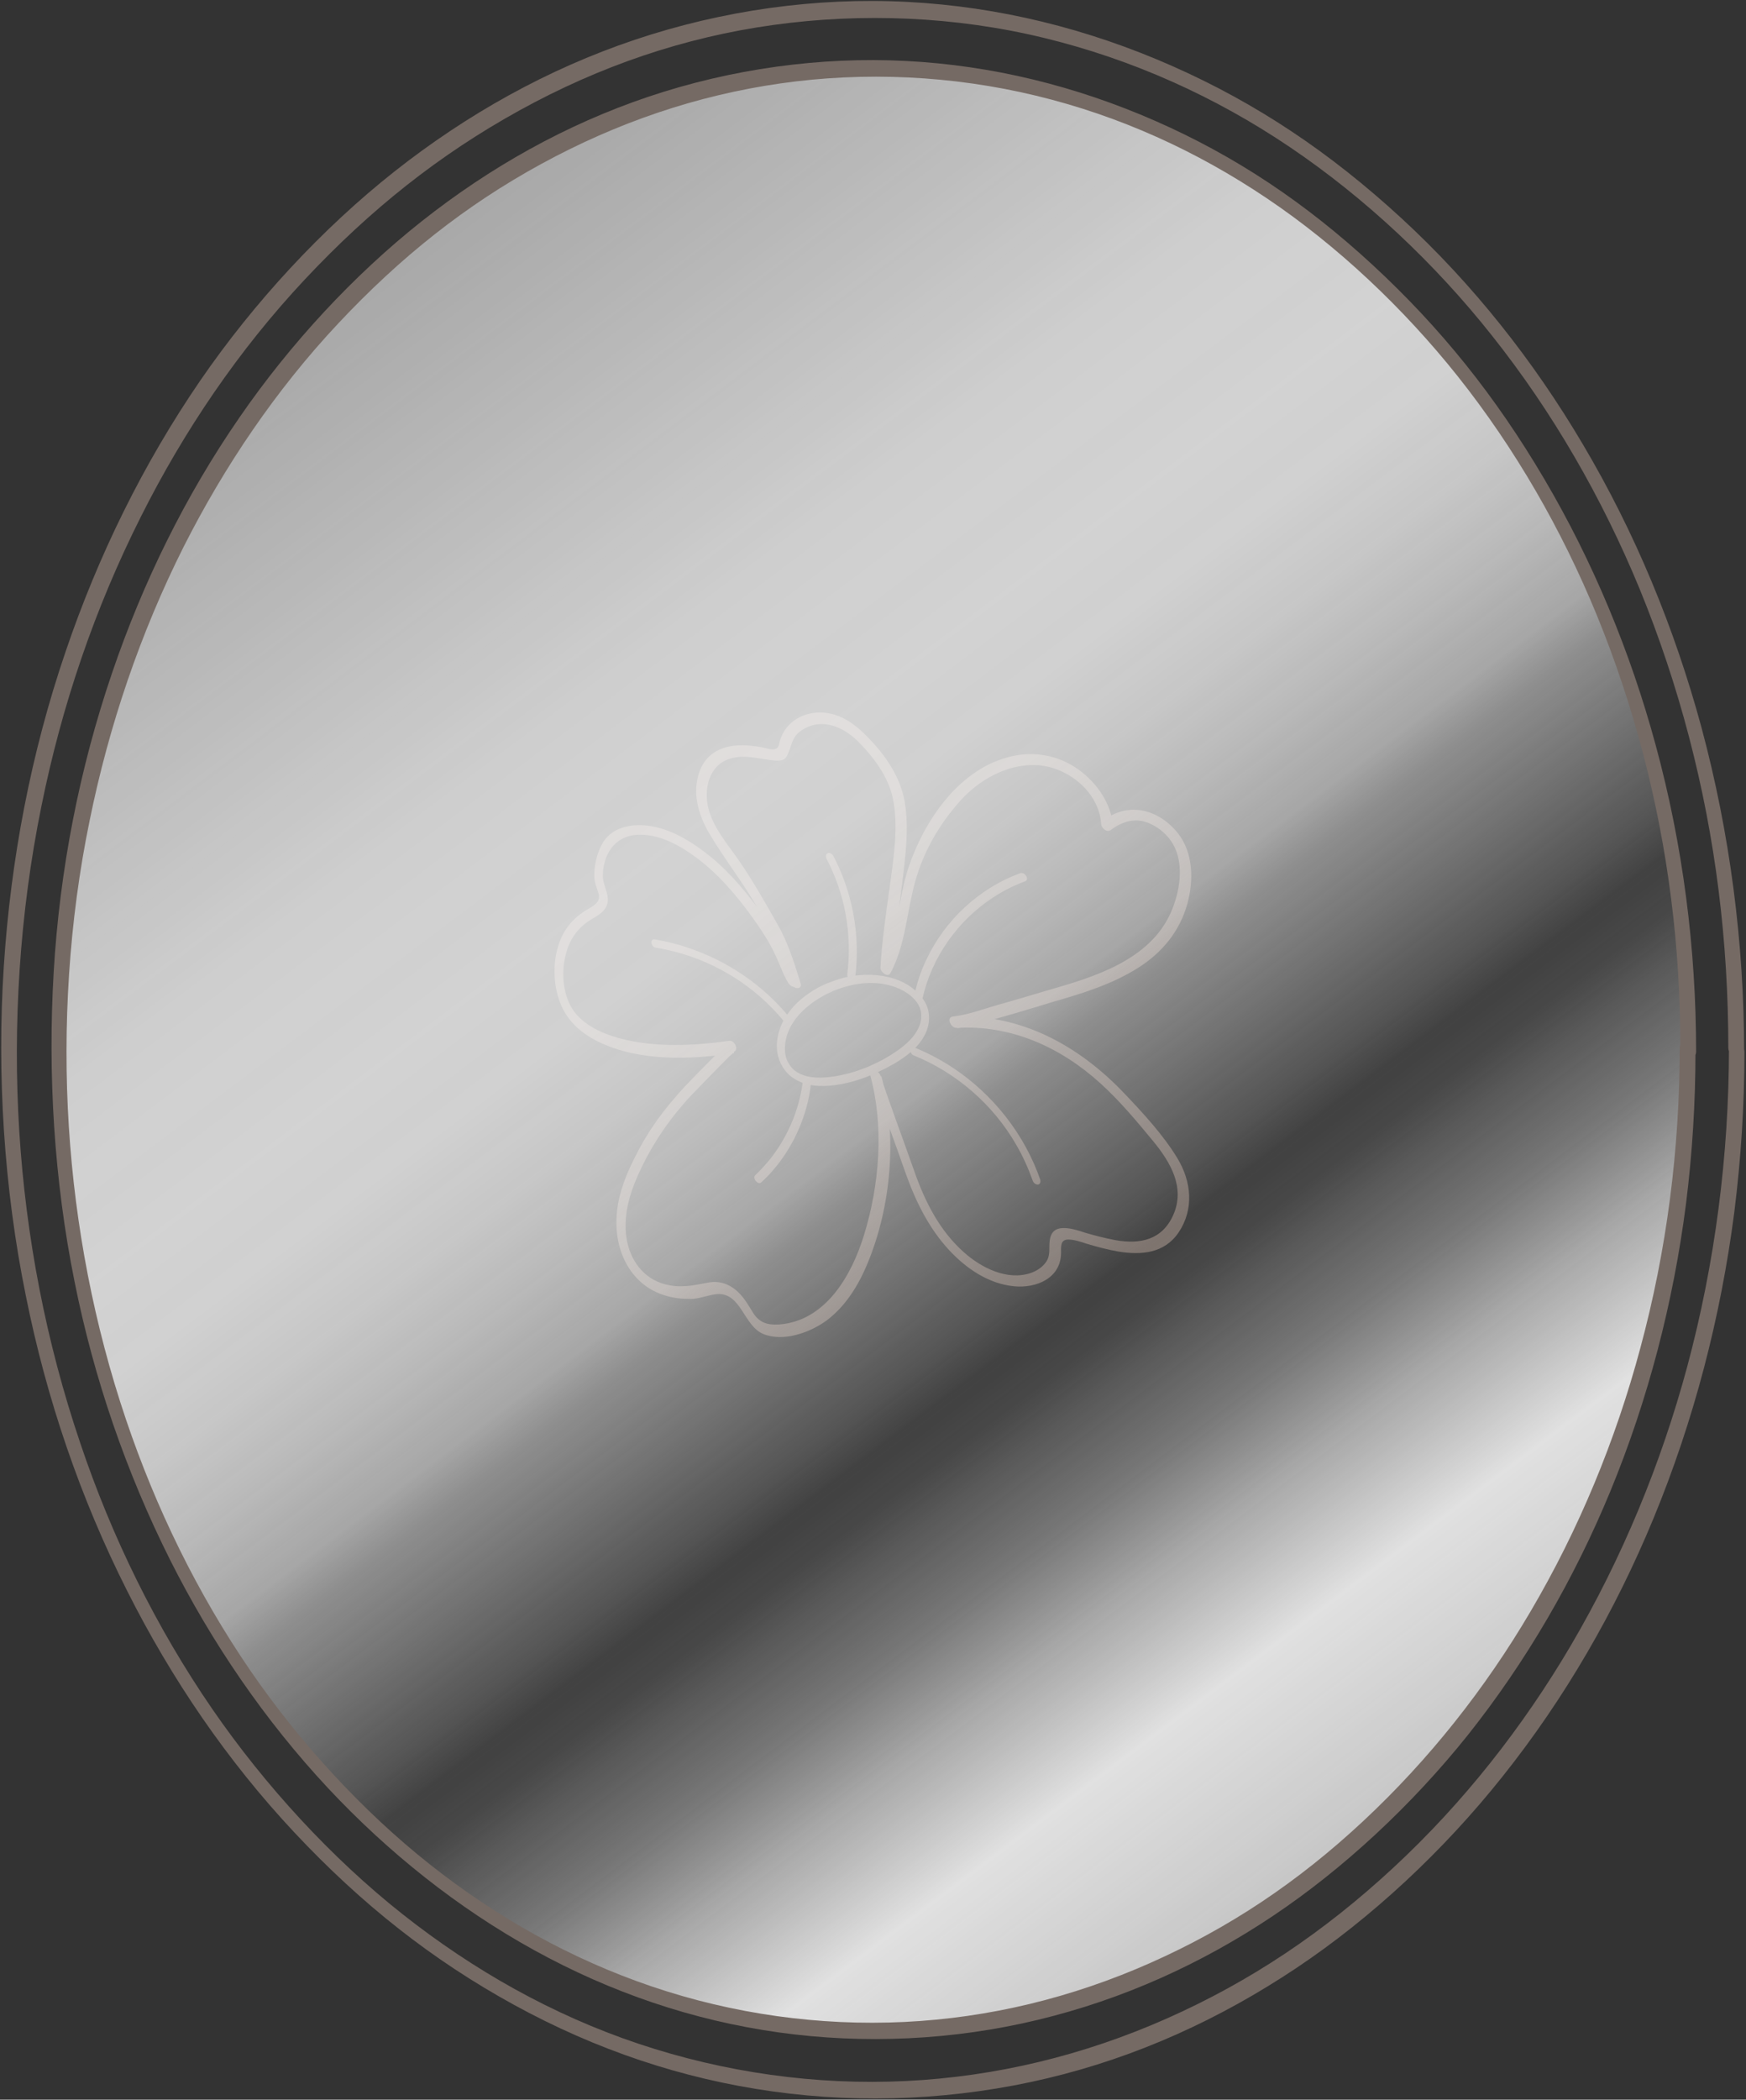 <?xml version="1.0" encoding="UTF-8"?>
<svg id="Layer_2" data-name="Layer 2" xmlns="http://www.w3.org/2000/svg" xmlns:xlink="http://www.w3.org/1999/xlink" viewBox="0 0 55.29 66.47">
  <rect x="0" y="0" width="55.29" height="66.47" fill="#333333" stroke="none"/>
  <defs>
    <style>
      .cls-1 {
        fill: url(#linear-gradient);
      }

      .cls-2 {
        fill: #756a64;
      }

      .cls-3 {
        opacity: .85;
      }
    </style>
    <linearGradient id="linear-gradient" x1="-10.16" y1="-16.87" x2="72.83" y2="93.13" gradientUnits="userSpaceOnUse">
      <stop offset="0" stop-color="#c5c5c5" stop-opacity=".1"/>
      <stop offset=".07" stop-color="#d4d4d4" stop-opacity=".32"/>
      <stop offset=".15" stop-color="#e3e3e3" stop-opacity=".53"/>
      <stop offset=".23" stop-color="#efefef" stop-opacity=".7"/>
      <stop offset=".3" stop-color="#f7f7f7" stop-opacity=".82"/>
      <stop offset=".35" stop-color="#fdfdfd" stop-opacity=".9"/>
      <stop offset=".39" stop-color="#fff" stop-opacity=".92"/>
      <stop offset=".41" stop-color="#fefefe" stop-opacity=".91"/>
      <stop offset=".43" stop-color="#fcfcfc" stop-opacity=".87"/>
      <stop offset=".45" stop-color="#f9f9f9" stop-opacity=".8"/>
      <stop offset=".47" stop-color="#f5f5f5" stop-opacity=".7"/>
      <stop offset=".48" stop-color="#efefef" stop-opacity=".57"/>
      <stop offset=".5" stop-color="#e8e8e8" stop-opacity=".41"/>
      <stop offset=".52" stop-color="#e0e0e0" stop-opacity=".23"/>
      <stop offset=".53" stop-color="#dbdbdb" stop-opacity=".1"/>
      <stop offset=".54" stop-color="#dcdcdc" stop-opacity=".14"/>
      <stop offset=".55" stop-color="#e1e1e1" stop-opacity=".26"/>
      <stop offset=".57" stop-color="#e9e9e9" stop-opacity=".45"/>
      <stop offset=".59" stop-color="#f3f3f3" stop-opacity=".71"/>
      <stop offset=".62" stop-color="#fff"/>
      <stop offset=".68" stop-color="#f9f9f9" stop-opacity=".83"/>
      <stop offset=".84" stop-color="#ebebeb" stop-opacity=".44"/>
      <stop offset=".95" stop-color="#e2e2e2" stop-opacity=".2"/>
      <stop offset="1" stop-color="#dfdfdf" stop-opacity=".1"/>
    </linearGradient>
  </defs>
  <g id="Layer_1-2" data-name="Layer 1">
    <g>
      <path class="cls-2" d="M54.75,33.17c0,3.4-.44,6.81-1.32,10.09-.83,3.08-2.06,6.06-3.68,8.82-1.53,2.6-3.41,4.99-5.62,7.04s-4.54,3.61-7.18,4.78-5.41,1.84-8.26,1.98-5.75-.27-8.47-1.18-5.23-2.33-7.47-4.1-4.35-4.06-6.03-6.5c-1.78-2.59-3.18-5.44-4.18-8.42-1.08-3.19-1.72-6.52-1.93-9.87s.01-6.9.7-10.28c.64-3.18,1.69-6.27,3.15-9.17,1.37-2.73,3.1-5.28,5.19-7.51s4.27-3.96,6.81-5.36,5.21-2.31,8.03-2.7,5.77-.27,8.57.41,5.42,1.86,7.79,3.46,4.58,3.67,6.4,5.97c1.93,2.43,3.49,5.15,4.67,8.01,1.25,3.05,2.09,6.27,2.5,9.53.21,1.66.31,3.34.31,5.01,0,.28.5.48.5.12,0-3.46-.45-6.92-1.35-10.27-.85-3.14-2.1-6.17-3.76-8.97-1.56-2.64-3.48-5.07-5.74-7.15s-4.59-3.64-7.26-4.82S31.63.21,28.73.06s-5.86.27-8.63,1.2-5.33,2.37-7.61,4.17-4.44,4.13-6.15,6.62c-1.81,2.64-3.23,5.54-4.26,8.57-1.1,3.22-1.74,6.59-1.96,9.98s0,7,.7,10.43c.65,3.24,1.72,6.39,3.21,9.34,1.4,2.78,3.17,5.38,5.3,7.65s4.36,4.03,6.95,5.45,5.32,2.34,8.19,2.74,5.86.26,8.71-.42,5.46-1.88,7.86-3.48,4.68-3.73,6.54-6.07c1.97-2.47,3.57-5.24,4.78-8.17,1.28-3.1,2.13-6.37,2.56-9.7.21-1.68.32-3.38.32-5.08,0-.28-.5-.48-.5-.12Z"/>
      <g>
        <g>
          <path class="cls-2" d="M25.33,31.08c-.17-.28-.27-.59-.41-.88-.19-.41-.44-.79-.7-1.15-.5-.7-1.05-1.38-1.72-1.93-.57-.46-1.25-.89-1.98-.98-.56-.07-1.19.06-1.47.61-.15.29-.24.66-.23.99,0,.21.09.38.14.57.07.29-.24.4-.44.53-.31.2-.56.46-.72.79-.29.61-.31,1.37-.1,2.01s.67,1.05,1.23,1.33c1.3.64,2.93.58,4.32.37l-.15-.35c-.16.08-.31.28-.43.4-.25.25-.5.51-.75.76-.64.66-1.21,1.36-1.65,2.17-.41.76-.77,1.56-.75,2.44.01.7.27,1.4.81,1.86.27.23.61.38.96.45.19.04.38.05.58.05.28,0,.54-.12.81-.15.79-.08.86,1,1.49,1.26s1.48-.04,2.01-.43c.6-.45,1.01-1.12,1.29-1.8.75-1.8.95-4.05.44-5.93h-.32c.34,1.02.72,2.01,1.07,3.02.32.91.74,1.78,1.4,2.49.54.58,1.24,1.06,2.05,1.14.7.07,1.48-.25,1.49-1.05,0-.2-.03-.42.22-.43.19,0,.4.07.58.13.33.1.67.19,1.01.25.73.12,1.46.06,1.91-.6.5-.74.41-1.62-.04-2.36s-1.09-1.43-1.69-2.06c-1.42-1.49-3.27-2.52-5.38-2.41l.11.36c.45-.05.92-.22,1.36-.34.58-.16,1.15-.34,1.72-.51.91-.26,1.83-.55,2.64-1.06.76-.48,1.32-1.16,1.56-2.03.2-.73.19-1.6-.29-2.22-.6-.76-1.56-1.03-2.36-.42l.3.2c-.06-.78-.58-1.48-1.22-1.89s-1.41-.51-2.14-.3c-1.56.43-2.63,2.02-3.12,3.48-.34,1.02-.33,2.13-.84,3.1l.32.16c.05-.92.21-1.84.32-2.76.1-.83.22-1.74.08-2.57-.12-.71-.52-1.34-.99-1.86-.43-.47-.9-.91-1.57-.97-.62-.05-1.21.28-1.39.88-.04.14-.03.25-.18.28-.11.02-.28-.04-.38-.06-.27-.05-.53-.08-.81-.06-.56.04-1.01.31-1.19.86-.22.65-.03,1.31.3,1.89.45.77,1.01,1.48,1.47,2.26.23.39.48.78.66,1.19s.32.88.46,1.32c.06.19.4.24.32,0-.2-.64-.39-1.27-.73-1.86-.39-.69-.78-1.38-1.23-2.03-.36-.52-.81-1.03-.96-1.65s.03-1.36.68-1.56c.52-.16.97.03,1.48.06.16,0,.27-.02.34-.17.15-.3.13-.57.44-.78.64-.44,1.35-.12,1.83.37s.92,1.08,1.07,1.76c.19.88.03,1.89-.09,2.77s-.25,1.73-.3,2.61c0,.13.24.33.32.16.48-.9.51-1.92.78-2.89s.77-1.82,1.42-2.55c.59-.66,1.46-1.16,2.37-1.14,1,.02,2.03.83,2.1,1.86,0,.12.17.29.3.2.38-.29.81-.41,1.26-.2.29.13.56.37.72.65.36.64.21,1.51-.07,2.15-.67,1.52-2.43,2.05-3.9,2.47-.54.16-1.07.32-1.61.47-.45.13-.93.31-1.39.36-.23.02-.07.37.11.36,1.73-.1,3.29.61,4.55,1.75.62.56,1.15,1.2,1.68,1.84.55.67,1.02,1.47.63,2.34-.35.78-1.04.93-1.83.79-.32-.06-.63-.14-.94-.23-.25-.08-.56-.19-.83-.14-.28.06-.32.32-.32.57,0,.21,0,.38-.15.55-.12.14-.27.23-.44.29-.74.25-1.56-.16-2.11-.65-.78-.69-1.24-1.61-1.58-2.58s-.73-2-1.07-3.02c-.06-.19-.39-.25-.32,0,.44,1.61.29,3.46-.2,5.05-.39,1.27-1.21,2.72-2.69,2.83-.36.02-.61-.05-.81-.35-.15-.24-.28-.48-.49-.68-.28-.26-.6-.37-.98-.29-.46.09-.85.17-1.32.05-.7-.18-1.12-.77-1.23-1.46-.12-.8.14-1.55.48-2.25.43-.89,1-1.69,1.69-2.4.25-.26.5-.51.75-.77.11-.11.22-.22.33-.33.04-.03.18-.16.15-.15.17-.08.01-.38-.15-.35-1.14.16-2.35.22-3.47-.08-.55-.15-1.16-.42-1.49-.92-.36-.56-.37-1.39-.13-2,.12-.3.32-.56.58-.75.19-.14.46-.24.59-.45.21-.33-.07-.66-.08-1.01,0-.67.36-1.26,1.06-1.31s1.36.32,1.9.72c.69.51,1.26,1.18,1.76,1.87.28.39.55.79.75,1.23.14.29.24.61.41.88.12.19.42.13.28-.1Z"/>
          <path class="cls-2" d="M26.21,31.12c-.8.34-1.57,1.02-1.61,1.95-.01.33.1.65.33.9.3.31.73.42,1.16.41.78-.02,1.57-.33,2.23-.71.37-.22.74-.49.95-.88.19-.34.21-.77,0-1.1-.53-.83-1.7-.96-2.57-.73-.16.04-.32.1-.48.16-.14.06.01.31.14.26.51-.21,1.06-.32,1.61-.23.36.06.73.21.98.48.22.23.28.52.17.83-.14.37-.47.65-.79.86-.57.38-1.26.66-1.94.76-.36.05-.77.07-1.1-.11-.16-.08-.27-.21-.35-.37-.04-.07-.07-.19-.08-.29-.07-.91.74-1.6,1.49-1.92.14-.06-.01-.31-.14-.26Z"/>
        </g>
        <path class="cls-2" d="M25.43,34.17c-.1.9-.45,1.75-1,2.47-.16.2-.33.39-.51.56-.11.1.09.33.19.23.68-.63,1.17-1.46,1.42-2.35.07-.25.12-.51.15-.78,0-.07-.03-.15-.1-.18-.05-.03-.14-.02-.15.05h0Z"/>
        <path class="cls-2" d="M32.95,37.37c-.5-1.46-1.51-2.74-2.81-3.59-.37-.24-.75-.44-1.16-.61-.18-.07-.19.18-.05.24,1.36.55,2.52,1.56,3.25,2.83.21.36.38.74.52,1.13.02.07.09.13.16.13.07,0,.1-.07.08-.14h0Z"/>
        <path class="cls-2" d="M32.32,27.64c-1.31.47-2.4,1.49-2.99,2.75-.17.35-.29.72-.37,1.1-.03.13.21.29.25.13.29-1.31,1.12-2.48,2.24-3.21.32-.21.66-.38,1.01-.51.15-.05,0-.3-.14-.26h0Z"/>
        <path class="cls-2" d="M25,32.21c-.83-1.02-1.95-1.78-3.19-2.2-.35-.12-.71-.21-1.07-.27-.18-.03-.12.24.02.26,1.24.2,2.4.75,3.34,1.58.27.24.51.49.74.77.12.14.28,0,.17-.14h0Z"/>
        <path class="cls-2" d="M27.08,30.96c.17-1.32-.07-2.68-.69-3.86-.03-.06-.11-.12-.18-.09s-.06.11-.04.17c.59,1.12.82,2.4.66,3.66,0,.07.03.15.1.18.05.03.14.02.15-.05h0Z"/>
      </g>
      <g class="cls-3">
        <ellipse class="cls-1" cx="27.64" cy="33.23" rx="25.79" ry="31.07"/>
      </g>
      <path class="cls-2" d="M53.19,33.17c0,3.21-.41,6.42-1.25,9.52-.78,2.91-1.94,5.72-3.47,8.32-1.44,2.45-3.22,4.7-5.3,6.64s-4.26,3.39-6.74,4.49-5.1,1.74-7.79,1.87-5.42-.25-7.99-1.12-4.93-2.2-7.04-3.87-4.1-3.83-5.68-6.13c-1.68-2.45-2.99-5.14-3.94-7.95-1.01-2.99-1.61-6.12-1.81-9.27s0-6.51.66-9.7c.61-3,1.6-5.92,2.97-8.65,1.3-2.57,2.93-4.98,4.9-7.08s4.03-3.74,6.43-5.05,4.92-2.17,7.58-2.55,5.44-.25,8.09.39,5.08,1.75,7.31,3.25,4.32,3.47,6.04,5.63c1.82,2.29,3.29,4.85,4.4,7.55,1.18,2.88,1.97,5.91,2.36,9,.2,1.56.29,3.13.29,4.71,0,.28.5.48.5.12,0-3.27-.42-6.54-1.28-9.7-.8-2.95-1.98-5.8-3.53-8.43s-3.29-4.79-5.42-6.76-4.36-3.46-6.89-4.57-5.18-1.76-7.9-1.9-5.53.25-8.15,1.13-5.03,2.24-7.18,3.94-4.17,3.88-5.78,6.22c-1.72,2.49-3.06,5.23-4.03,8.08-1.04,3.05-1.66,6.25-1.85,9.47s.01,6.58.66,9.8c.61,3.05,1.63,6.03,3.03,8.82,1.32,2.62,3,5.08,5,7.22,1.9,2.03,4.1,3.79,6.53,5.13s5.02,2.22,7.73,2.6,5.54.25,8.23-.4,5.16-1.77,7.42-3.28,4.42-3.53,6.18-5.73c1.86-2.34,3.37-4.95,4.51-7.71,1.2-2.91,2-5.99,2.4-9.11.2-1.6.3-3.21.3-4.82,0-.28-.5-.48-.5-.12Z"/>
    </g>
  </g>
</svg>